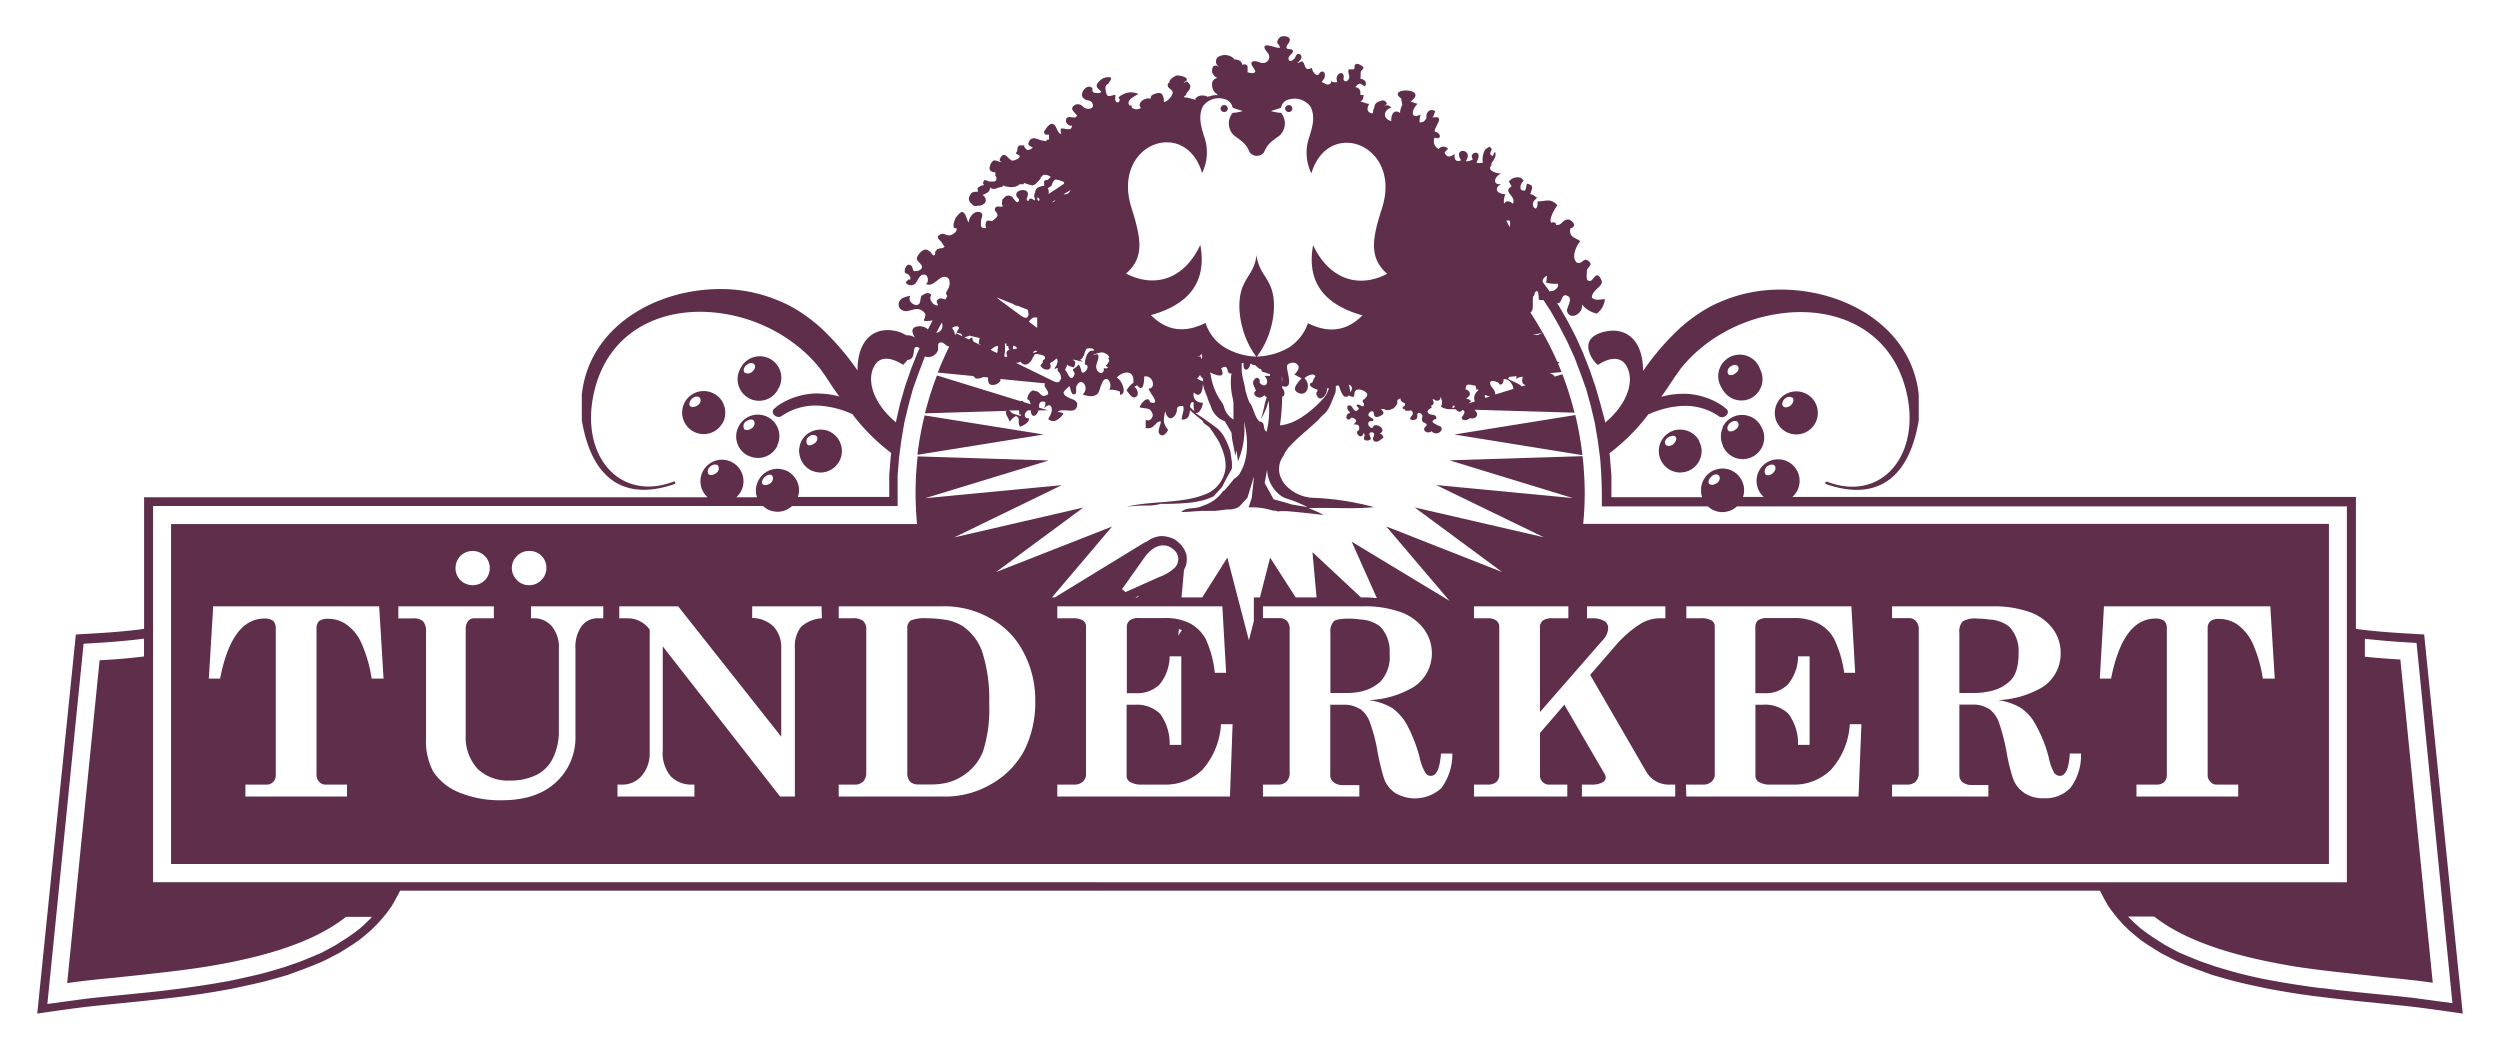 <svg id="Layer_1" data-name="Layer 1" xmlns="http://www.w3.org/2000/svg" viewBox="0 0 348.39 146.28"><defs><style>.cls-1{fill:#5e2e4b;}</style></defs><path class="cls-1" d="M179.62,15.61a.49.49,0,0,0,.48-.48.5.5,0,0,0-.48-.49.51.51,0,0,0-.53.49A.5.5,0,0,0,179.62,15.61Zm-9,0a.49.49,0,0,0,.48-.48.5.5,0,0,0-.48-.49.51.51,0,0,0-.53.49A.5.5,0,0,0,170.6,15.61ZM249,54.85a2.86,2.86,0,0,0-1.21,1.09,3.07,3.07,0,0,0-.13,3,.86.86,0,0,1,.13.2A3,3,0,1,0,249,54.85Zm.53,1.66c-.37.28-.85.36-1.06.08s-.08-.73.29-1.05a.86.86,0,0,1,1.09-.08C250,55.7,249.92,56.19,249.52,56.51Zm-145.14-1a3,3,0,0,0,4-1.18s0-.12.08-.16a3,3,0,1,0-5.34-2.71A3,3,0,0,0,104.38,55.5Zm-.33-4.65c.37-.33.85-.37,1.06-.08s.08.72-.29,1a.83.83,0,0,1-1.09.12C103.53,51.62,103.65,51.17,104.05,50.85ZM337.82,88.42l-3.36-.2c-1.9-.12-3.8-.28-5.7-.52l-.45-.08V69.25H249.78a3,3,0,1,0-4.67-.89,2.89,2.89,0,0,0,.68.89H242.9a2.94,2.94,0,0,0-.18-2.3,3,3,0,0,0-2.67-1.66,3.47,3.47,0,0,0-1.38.32A3.05,3.05,0,0,0,237.06,68v.68a2.72,2.72,0,0,0,.15.61H224.56c0-1,0-2.06,0-3.07l-.21-2.55-.06-.51a27.47,27.47,0,0,0,5.4-5.4,13,13,0,0,1,4.41-1.17,8.25,8.25,0,0,1,3,.28,8,8,0,0,1,2.38,1.1.73.73,0,0,0,.61.16c.57-.08,1-.77.44-1.18-.16-.12-.28-.24-.44-.36a9.65,9.65,0,0,0-3-1.38,9.23,9.23,0,0,0-3-.32,11.43,11.43,0,0,0-2.59.41c.61-.81,1.18-1.7,1.82-2.67.25-.37.53-.73.77-1.1a19.38,19.38,0,0,1,3-3.07,21.16,21.16,0,0,1,3-2.06,22.1,22.1,0,0,1,7.73-2.67c8-1.22,16.14,2.18,18,11.57,1.65,8.53-3.89,14.68-11.25,11.81-.2,0-.28.28-.08.36,6.55,2.27,11.45-.2,12.9-8.9V55c-1-9.46-10.35-14.76-19.53-14.64a20.93,20.93,0,0,0-7.73,1.54l-.57.24a16.94,16.94,0,0,0-2.42,1.29,22.94,22.94,0,0,0-3,2.27,35.94,35.94,0,0,0-5.17,6c0-4.33-2.35-6-5-5.55-1.66.29-2.55,1-2.63,2v.4a4,4,0,0,0,1.33,2.31c1.62-1.06,3.2-1.26,4,.16,1.16,2.05.13,5.3-3,7.88l0-.2L223,56.19l-.69-2.39-.81-2.35-.89-2.26-1-2.23-1.13-2.18-1.21-2.1-.28-.44c.68.18.54-1.1,1.17-1.1,1.37.28,0,1.78.24,2.3.44,1.26,2.26.25,2.06-1a3.71,3.71,0,0,0,2.06,1.26,2.9,2.9,0,0,0,1.14-2c-.69,0-1.38.25-1.82-.24,0-1.05,1.57-1.54,1.37-2.3-.69-1.78-1.17,0-1.62,0-.68,0-.44-.77-.44-1.54.2-.49.89-.73.2-1.26s-.89.53-1.58.25c-.93-.73,0-2.51.45-3-.69-.52-1.62-.52-1.38-1.78.93-.24.45-1-.24-1.25-.89,0-.89.77-1.58.77-.08,0-.16,0-.24,0a.3.3,0,0,0,.08-.16.51.51,0,0,0-.69-.13c-.36-.6.49-1.9.85-2.46-.93-1.05-1.61-.53-2.75-.53,0,.53,0,.77-.24,1-.45-.16-.49-.56-.32-1,.16-.2.36-.36.52-.56a.3.3,0,0,1-.24-.09,1.27,1.27,0,0,0-.73-.36c.2-.81.61-1.17-.4-1.46-.21,0-.12.81-.41,1a.3.3,0,0,0-.32-.05.54.54,0,0,1-.24-.28v-.32a1.52,1.52,0,0,1,.44-.77,1.14,1.14,0,0,0-.44-.41,1.49,1.49,0,0,0-1.62.53c.12.12.24.49.4.65-1.21.69.2,1.21.25,2a.3.3,0,0,0,0,.2.81.81,0,0,1-.12.25.85.85,0,0,0-.56-.33.62.62,0,0,0-.29,0c-.12,0-.24.16-.36.33a2.55,2.55,0,0,1,.2-1.34c-1.13,0-1.74-.81-.56-1.42-1.34.25-1-1.13,0-1.45-.73,0-2.27-.49-1.22-1.3-.12,0-.24.08-.28.08.32-.6.89-1.13.61-1.82a2.61,2.61,0,0,0-.33.61c-.52-.32-.32-.36-.12-1,0,0-.32-.36-.32-.32-.17.12-.41.24-.57.36a2.74,2.74,0,0,0-.36,1.86,1.68,1.68,0,0,1-.89,0c1.13-2.1-1.3-1.41-.49-.48a1.36,1.36,0,0,1-1,.28c1.21-1.7-1.86-2.06-.65-.12-.81.32-1-.24-.89-.93a1.06,1.06,0,0,1-.24.2c-.49.32-.93.28-1.17-.36a4.41,4.41,0,0,1,.48-.49.8.8,0,0,0-1.29,0,1.17,1.17,0,0,1-.57-1.58c1,.37.93-.64,0-.85-.08-.64,1.62-2.34-.32-1.94.24-.24.28-.69.4-.89-.73-.48-1.37.2-1.21.93-.28.49-.49.65-1,.61.08-.37,0-.69.2-1.09-1.54.77-1.29-.69-.44-1.5-.25,0-.81-.28-1-.28,2.71-2-3.51-2-1.29-.45a8.43,8.43,0,0,0,.16.89,2.33,2.33,0,0,0-.32,1.13c-.85-.6-1.3.25-1.22,1.14-1.33-.37-1.05-1.62.05-1.9-.41-.21-.45-.45-1.06-.21l.41-.28c-.24-.57-.53-.57-1.09-.36-.77.24-.65.93-.73,1-.25.16.12,1-.65.52-.4-.28-.24-.81,0-1.17-.32,0-1-.32-1.25-.32.56-.37.32-.49.48-.93a2,2,0,0,1-.48,0,.55.55,0,0,0,0-.25.7.7,0,0,0-.69-.81,1,1,0,0,1,.65-.52,5.1,5.1,0,0,1,.68.4h0c.37-.6-.08-1-.64-1.09.08-.2,0-1,.12-1.09s.32-.33.32-.49c-.32-.32-1.09-.81-1.25-.16v.16c0,.41-.33.25-.61.29a.24.24,0,0,0-.16,0c-.28.32.16.81,0,1.29-.12.16-.28.49-.61.32s0-.48-.16-.8c-.12-.49-.73-.33-.89.16-.16.32,0,.48,0,.81-.32,0-.77.12-.77-.33,0,.33-.16.61-.32.61-.45.16-.61-.16-1.05-.28.28-.49.44-.49.44-1,0-.33-.16-.49-.44-.49-.33.16-.33.32-.49.49-.4.08-.89-.57-.85-1a1.56,1.56,0,0,1-.69.17c-.44-.33-.28-.65-.6-1-.29-.17-.45.16-.77.16.32-.33.77-.65.48-1.14-.48-.32-.6,0-.76.33s-.77.81-.93.32.6-.81.6-1.13c0-.49-.77-.16-.89-.49s.45-.64.45-1.13-.89-.6-1.3-.4l-.08.08A.89.89,0,0,0,178,6c.16.16.48.64.32.64,0,.17-1.37-.32-1.7-.32-.77,0-.28.65,0,1A.85.85,0,0,1,176,8.78h-.25c-.28-.16-1.21-.49-1.37,0,0,.48.77,1.13.48,1.29-.12.2-.6.12-1,0,0-.4,0-.85,0-.85a.51.51,0,0,0-.73-.16,1.33,1.33,0,0,0-.2-.48,1.32,1.32,0,0,0-.93-.29.87.87,0,0,0-.12-.2A1.87,1.87,0,0,0,170,7.81a.8.8,0,0,0-.16,1.45h-.16c0-.16-.45-.16-.61,0s-.16.65-.16.81c.16.33.44.81.93.81a.83.83,0,0,0-.93.93,1.58,1.58,0,0,0,.44,1.13s.33.17.33.33a2.37,2.37,0,0,0-1.1.16c-.16,0-.24,0-.24.08a1.58,1.58,0,0,0-1.29-.12,1.08,1.08,0,0,0-.29.2c-.12,0-.24.12-.12.32-.36-.08-.77-.2-1.25-.32-.25,0-.41,0-.37-.2.25-.08.33-.2.29-.36l.08-.09c.28-.32.6-.64.44-1.13-.16-.16-.28-.44-.44-.44s-.16.12-.33.12h-.12c.12-.12.45-.12.45-.45s-1.22-.64-1.54-.48-1,.56-.89,1c-.2-.08-.32.32-.16.57s.44.32.61.64c.12.49-.73,1.42-1.22,1.46,0,0,0,0,0-.08a1.54,1.54,0,0,0-.28-1.05c-.33-.33-1.09,0-1.38.16a.84.84,0,0,0-.2.52c-.61-.32-2,.53-1.33,1.26a1.06,1.06,0,0,1-1.3-.08.73.73,0,0,0,0-.29.57.57,0,0,0-.24.08,1.62,1.62,0,0,1-.2-.36c0-.65.93-1,1.37-1.29a2.32,2.32,0,0,0-2.3.16c-.13,0-.29.16-.45.32,0,.16.16.16.16.32s-.16.49-.44.33-.16-.65-.16-1c-.33,0-.61.16-.93.16s-.45-.65-.45-1.13.28-.49.45-.65c0-.16.32-.45.32-.61.12-.48-1.09-.16-1.25,0h0a2.15,2.15,0,0,0-.73.77c-.12.49.32.65.6,1-.12.33-.6.16-.89.16h0c-.12,0-.12,0-.28-.16-.16-.32.16-.48-.28-.64-.77-.33-1.7,1.13-.93,1.61.28.33.77.16,1.05.49.16.16.32.65,0,.81,0,0,0,0-.08.08a.12.12,0,0,0-.08,0,1.06,1.06,0,0,1-1.06-.28.94.94,0,0,0-1.13-.21c-.08.08-.16.12-.24.21-.28.4,0,.6.24.89a1.85,1.85,0,0,1,.33.4.9.9,0,0,0-.21.24s-.08,0-.12,0c-.36,0-.77-.12-1,0a.3.3,0,0,0-.16.17.62.62,0,0,0,.16.76.69.69,0,0,0,.61.21v.16a2.23,2.23,0,0,1-.2.32,1.27,1.27,0,0,1-.41,0c-.16,0-.32,0-.48-.08h-.45a1.1,1.1,0,0,0,.08.73h-.08c-.28,0-.44-.45-.61-.77-.44-1-1-.65-1.53.16-.12.16-.29.33-.12.61s.44,0,.6.16v.65a0,0,0,0,1,0,0c-.2,0-.32,0-.36.16s-.24,0-.37,0a1.57,1.57,0,0,1-.56-.12,3.94,3.94,0,0,0-.61-.2.55.55,0,0,0-.36,0c-.33,0-.61.48-.61.8.16.33.44.33.61.49a1.17,1.17,0,0,1-.61.32c-.32,0-.32-.16-.49-.32s0-.16-.12-.32h-.64c-.45.32-.13.64-.45,1v.16c.16.16.61.16.45.48,0,.09-.21.25-.45.33a3.28,3.28,0,0,1-.44.16c-.25,0-.45-.2-.69-.44s-.65-.65-1-.05c-.16.17-.33.65.16.65-.32.16-.77-.32-1.21-.16a1.35,1.35,0,0,0-.49.81c-.16.48.16.81.77.81v.48a.6.6,0,0,1,.16.33c0,.32-.16.48-.44.48h-.49c-.28,0-.61-.32-.77-.16s-.28.49,0,.65a1.69,1.69,0,0,0-.77.28c-.28.16-.12.32-.12.65-.48,0-.93,0-1.09.48a.8.8,0,0,0,.16,1.14c.28.32.45.48.93.32a1.13,1.13,0,0,0,1.05-.49.81.81,0,0,0-.44-1,2.44,2.44,0,0,0,.89-.48A1.25,1.25,0,0,0,138,26c0,.48.93.32,1.05.16.45-.08.69-.12.85-.36,0,.12.16.2.41.2a.12.12,0,0,0,.08,0,2.17,2.17,0,0,0,1.13,0s.08,0,.16-.08a1.1,1.1,0,0,0,.41-.24c.12,0,.28,0,.52,0a.31.31,0,0,1,.17-.17,5.25,5.25,0,0,0,1.13.33l.28-.12a2.35,2.35,0,0,0,.61-.61s.08,0,.08-.08c.16-.16.16-.32.32-.49.29-.32.89-.16,1.22.12v0a5.35,5.35,0,0,1-.41.4,1.17,1.17,0,0,0-.36.08.24.24,0,0,0-.12.36.72.72,0,0,0,0,.41,1.7,1.7,0,0,0-.73.16.67.67,0,0,0-.41.32.61.61,0,0,0-.12.41.21.21,0,0,0-.08.16,1.19,1.19,0,0,0-.08.41.68.68,0,0,0,.08.2c0,.12.12.24,0,.36h0c-.32-.2-.61-.4-.81-.08,0,.08-.08.12-.08.16h-.08c-.32-.32,0-.48,0-.81.28-1.13-2-.81-1.54.17.16.32.45.32.29.64s-.33.12-.45,0l-.16-.16c-.24-.4-.53-.69-1-.57a.59.59,0,0,0-.24.09,4,4,0,0,0-.45.48c0,.16-.16.81.12.81-.12.32-.77,0-.89.16a.4.4,0,0,0-.16.65A.76.76,0,0,1,139,30c0,.33-.6.65-.72.81-.17,0-.65-.16-.77,0s-.17.33-.17.65c0,.16.17.16,0,.32H137c-.44-.16-.28-.64-.28-1s.28-.64.12-1-.89-.32-1.21,0A1.74,1.74,0,0,0,135,31c-.32-.33-.32-1.3-.93-1.46-.28,0-.77.65-.89.81-.16.32-.65,1.62.12,1.45.16.49-.61,1-1.05,1s-.93-.49-1.38,0c-.32.16-.16.44.17.76s.28.49.6.81c-.32.33-.6.16-.93.33-.16,0-.16.16-.32.32s0,.32-.12.49c-.33.32-.49-.49-.77-.49-.61-.65-1.38.16-1.7.81-.16.48.32.65.61,1.13s-.29.81-.77.81c-.61.16-.29-.65-.77-.81-.45-.32-.89.49-.77,1,0,.16.49.16.65.49.12.16.28.65-.16.48-.17.33-.61.33-.17.65a.89.89,0,0,0,1.22-.16c.32-.49.6-1.3,1.25-1.13.45,0,.61,1.13.12,1.29,1.09.49,1.7-1,2.63-1s.77,1.29.45,1.74c-.17.32-.33.48-.17.81l.11.11-.3.49c-.36-.1-.72-.28-1,0-.32.16-.16.48,0,.8-.44.17-1.09-.48-1.09-1,0-.32.32-.48-.12-.64s-.77.16-1.09.32c-.29.49,0,1.29-.77,1.29-.45,0-1.22-.64-.77-1.29-.77.16-1.54.32-1.66,1.13,0,.65.28.81.77,1,.89.17,1.82-.81,2.75.17a.52.52,0,0,1,.16.64c0,.16-.16.33-.16.49s.89.09,1.23,0l-.06.1-.6,1.16a1.76,1.76,0,0,0-1.82-.31c-.61.32-.29,1,0,1.46a1.81,1.81,0,0,0-1.21-.32,4.44,4.44,0,0,0-1.79-.66c-2.67-.44-5,1.22-5,5.55a36.47,36.47,0,0,0-5.18-6,23.53,23.53,0,0,0-3-2.27,17.61,17.61,0,0,0-2.43-1.29l-.57-.24a20.88,20.88,0,0,0-7.72-1.54C91.43,40.21,82.09,45.51,81.08,55v3.56c1.45,8.7,6.35,11.17,12.9,8.9.2-.08.12-.4-.08-.36C86.54,69.94,81,63.79,82.66,55.26c1.82-9.39,10-12.79,18-11.57a22.06,22.06,0,0,1,10.72,4.73,19.76,19.76,0,0,1,3,3.07c.24.37.52.73.77,1.1.64,1,1.21,1.86,1.82,2.67a11.43,11.43,0,0,0-2.59-.41,9.17,9.17,0,0,0-3,.32,9.6,9.6,0,0,0-3,1.38c-.16.12-.28.24-.44.36-.53.41-.12,1.1.44,1.18a.72.72,0,0,0,.61-.16,8.07,8.07,0,0,1,2.39-1.1,8.2,8.2,0,0,1,3-.28,13,13,0,0,1,4.41,1.17,27.74,27.74,0,0,0,5.4,5.4l-.06.51-.21,2.55c0,1,0,2.06,0,3.07H111.18a3.43,3.43,0,0,0,.16-.61V68a3.09,3.09,0,0,0-1.62-2.35,3.47,3.47,0,0,0-1.38-.32A3,3,0,0,0,105.67,67a2.94,2.94,0,0,0-.18,2.3H102.6a3.08,3.08,0,0,0,.69-.89,3,3,0,1,0-4.68.89H20.08V87.62l-.45.08c-1.9.24-3.8.4-5.7.52l-3.36.2L5.19,141.25c2.47-.36,4.9-.72,7.36-1,4.13-.44,8.3-.81,12.46-1.33,2.47-.29,4.9-.69,7.33-1.14,1.49-.32,3-.64,4.49-1,1.09-.28,2.18-.6,3.31-.93l2.11-.77c1-.4,2.1-.8,3.11-1.29l1.94-1,1.86-1.17.89-.61.85-.69.85-.73.77-.77.73-.8.69-.85.64-.89.57-1,.53-1,.07-.16h236.9l.07.16.52,1,.57,1,.65.89.68.85.73.8.77.77.85.73.85.69.89.61,1.86,1.17,1.94,1c1,.49,2.06.89,3.12,1.29l2.1.77c1.13.33,2.22.65,3.32.93,1.49.37,3,.69,4.49,1,2.42.45,4.85.85,7.32,1.14,4.16.52,8.33.89,12.46,1.33,2.46.29,4.89.65,7.36,1ZM246.24,65c.4-.28.89-.36,1.09-.08s.08.73-.32,1.06-.85.32-1,.08S245.87,65.37,246.24,65Zm-7.73,1.38c.37-.32.85-.36,1.05-.08s.09.73-.28,1-.89.36-1.09.12S238.11,66.74,238.51,66.42Zm-22.89-28c-.08.2-.08.69-.16,1a4.52,4.52,0,0,0,1.61.16c.13.24.08.49-.32.81s-.6.13-.78.29l0,0-1-1.37C215,38.91,215.13,38.62,215.62,38.43Zm-4.45,14.48a3.37,3.37,0,0,1,.69-.32c.12,0,.24,0,.36-.08-.17.62-.16,1.1.43,1.21l-.58.18a1.81,1.81,0,0,0-.21-.18c-.53-.37-1.22-.57-1.7-.89l.16-.26,1-.1A.53.53,0,0,1,211.17,52.91Zm-.12-4.65-.33.16A1.13,1.13,0,0,1,211.05,48.26Zm-1.14-17.48s.13,0,.25,0h.12a.14.14,0,0,1,.08,0,1.16,1.16,0,0,1,0,.89,2.38,2.38,0,0,1-.16-.32c-.12-.2-.21-.44-.29-.57s0,0,0-.08Zm-2.18,22.41a1.06,1.06,0,0,1,.61,0s.08,0,.16.08.08,0,.12,0a.56.56,0,0,1,.28.25l0,0a.17.17,0,0,0,.17.12c.36,0,.44-.37.48-.77a1.5,1.5,0,0,1,.57.12,1.63,1.63,0,0,1,.77,1.26l-2.52.78a.7.7,0,0,0-.07-.42C208.13,54.08,207.45,53.68,207.73,53.19ZM207,55.05a2.92,2.92,0,0,0,.65.2l-.66.2a1.84,1.84,0,0,0-.11-.36S207,55.05,207,55.05Zm-2.67-1.37a1.18,1.18,0,0,1,.85,0,2.26,2.26,0,0,1,.45.08,3.19,3.19,0,0,1,.12.6.84.84,0,0,0,.24-.16s0,.08,0,.12v.09c-.08.12-.24.16-.32.36a1.17,1.17,0,0,0-.14,1.17l-.86.27.11-.11c.08-.08.16,0,.16-.2s-.41-.32-.61-.32c.12-.2.37-.28.45-.45.2-.48-.16-.77-.57-.89C204.29,54,204.33,53.84,204.37,53.68Zm-1.58,2.87a.78.78,0,0,0-.07.23l-.35.11a.37.37,0,0,0,.1-.38A.88.88,0,0,0,202.79,56.55Zm-.48-.49h.12c0,.09,0,.17,0,.25a.14.14,0,0,1,0-.08s0-.13-.08-.17ZM157.69,29c-2.87-8.94,7.49-12.78,9.83-4.89a6.54,6.54,0,0,0,.28-5.1c-.44-1.41-.85-2.83-.16-4.2a2.7,2.7,0,0,1,3-1A1.48,1.48,0,0,1,171.77,15c.81.32,1,.32,1.41.48a6.33,6.33,0,0,1-1.41.25,2.32,2.32,0,0,0,.2,3.15c1.09.81,1.7,1.13,2.18,2.35a1.27,1.27,0,0,0,2,0c.48-1.22,1.09-1.54,2.18-2.35a2.32,2.32,0,0,0,.2-3.15,6.33,6.33,0,0,1-1.41-.25c.36-.16.6-.16,1.41-.48a1.39,1.39,0,0,1,1.1-1.14,2.78,2.78,0,0,1,3,1c.69,1.37.28,2.79-.16,4.2a6.54,6.54,0,0,0,.28,5.1c2.35-7.89,12.7-4,9.83,4.89-1.33,4.13-1.86,6.84.73,9.11-4.29,2.22-8.25.44-10.32-4-.89,4.85,1.22,8.21,6.88,9.79-2.06,2.06-4.53,2.63-7.6,1.09a6.62,6.62,0,0,1-2.67,3.4,9.6,9.6,0,0,1-4.45,1.25c2.18-2.79,3-7.2,1.9-9.79-.61-1.49-1.7-2.26-1.94-4.36-.25,2.1-1.3,2.87-1.91,4.36-1.09,2.59-.28,7,1.87,9.79a9.12,9.12,0,0,1-4.49-1.33A6.19,6.19,0,0,1,168,45c-3.08,1.54-5.55,1-7.61-1.09,5.66-1.58,7.77-4.94,6.88-9.79-2.06,4.45-6,6.23-10.36,4C159.55,35.88,159,33.17,157.69,29Zm30.46,25.61,0,0a3.46,3.46,0,0,0-.2-1h0a.31.31,0,0,1,.2.08C188.52,53.92,188.43,54.37,188.15,54.65Zm-9.47.67a.41.41,0,0,0,.29-.27,1,1,0,0,0-.29-.93V53.8c1.8.59.5-2.16.69-2.91a1.05,1.05,0,0,1,1.38-.16.53.53,0,0,0,.2.24c.08.28,0,.69-.57,1.21a9.12,9.12,0,0,0,1,.53c-.41.52-1.58,1.57-.41,2.06a.86.86,0,0,0,1.21-.49,1.45,1.45,0,0,0-.4-1.57,1.94,1.94,0,0,1,1.21-.53c.57.28.21.28,0,.81,0,.49-.6.24-.4.77a1.94,1.94,0,0,0,1,.52v.25c-.36.24,0,1,.41,1s1-.73.92-1.42a.67.67,0,0,0,.28,0,6.06,6.06,0,0,1-.36.84l-.24.37a15.37,15.37,0,0,1-3.28,2.87l-.4.24a7.17,7.17,0,0,1-1.66.69,6.93,6.93,0,0,1-.89.16A32.1,32.1,0,0,0,178.68,55.32Zm-.06-2.82a1.28,1.28,0,0,1,0,.82C178.66,53.05,178.64,52.78,178.62,52.5Zm-4.38-1.77s.12,0,.24.08a.36.36,0,0,0,.36.08c.37.24.65.64.93.6v.17l.21.24v0c.39,0,.59.23,1,.24,0,.09,0,.19,0,.28h-.77c.65.65.36,1.46-.2,1.3a1,1,0,0,1-.41-.28c-.2-.25.2-.49-.4-.77a.77.77,0,0,0-.57.77c0,.28.2.52.4,1.05-.72.44.33,1.33,1,.77l.16-.17a.77.77,0,0,0,.35.32c-.39,1-.45,2.12-.88,3.12a9,9,0,0,0,1.13-2.67,12.46,12.46,0,0,1-.28,4.33c-.61-.28-.08-1.37-1-1.41v0c-.77-.77-.77-1.91-1.42-2.71-.16-.37-.28-.77-.4-1.14,0-.16-.08-.28-.12-.4-.12-1-.49-1.94-.53-2.87,0-.17,0-.33,0-.49s0-.34,0-.52a.72.72,0,0,1,.28,0C173.14,51.94,174.11,51.66,174.24,50.73Zm1.74-1.1v.25A.28.28,0,0,1,176,49.63Zm.6,15.86a4.71,4.71,0,0,0,1.58,3.36,3.09,3.09,0,0,0,1.05.64,17.66,17.66,0,0,1,3,1.22L180,70.3l-.77-.24-1.74-.48-1.25-2.27Zm-6.39-14.12c1.05-.69.73.57,1.13.69a.74.74,0,0,0,.29,0,9.52,9.52,0,0,0,.2,3.57,1.7,1.7,0,0,0,.08.44v2.43a2.87,2.87,0,0,1-1.33-1.82c-.05-.12-.13-.28-.17-.4a2.49,2.49,0,0,1-.28-.41,8.1,8.1,0,0,1-1.29-3.07,2.1,2.1,0,0,1-.09-.45l-.09-.41C169.39,52.26,170.89,52.87,170.19,51.37ZM167,49.63c.16,0,.2,0,.4-.24,0-.08,0-.12,0-.16a1.1,1.1,0,0,1,.08.81.75.75,0,0,1-.16-.37c-.12,0-.2,0-.28,0s-.09,0-.13.08a.19.19,0,0,1,.09-.16Zm0-.6a0,0,0,0,1,0,0Zm0,3.56a2.31,2.31,0,0,0,.24-.37h0a.68.68,0,0,0,.39.49s0,.11,0,.16.05.2.06.3a5.46,5.46,0,0,1-.74-.34l-.13-.12Zm-.61,4.66a4.4,4.4,0,0,1-.54-.52c0-.44.1-.76.5-.67A4.15,4.15,0,0,0,166.43,57.25Zm-12.9-8.14a1.08,1.08,0,0,1,.64.2.84.84,0,0,1,.45.48l-.12.09c0,.12.08.28.12.4v.08c-.08.08-.16.12-.16.08a.24.24,0,0,1,0,.16,1.15,1.15,0,0,1-.33.33.63.63,0,0,0,.37.28.66.66,0,0,1-.65.08c.08.45-.12.69-.36.69s-.69-.28-.69-.93c0-.45.93-2.19-.37-1.54h0v-.08h0A3.58,3.58,0,0,1,153.53,49.11Zm-3.69.2-.1.2,0,0A.3.3,0,0,1,149.84,49.31Zm-.16,1.9h0c.25-.48.29-.77,0-1a.21.21,0,0,1-.16-.08h.22l1.2.28-.39-.28a.5.5,0,0,0,.26-.16c.13-.08.13-.21.17-.37a.15.15,0,0,1,.12,0,2.46,2.46,0,0,1,.36-1,1.65,1.65,0,0,1,.89,0l.12.12s0,.12,0,.21,0,0,0,.08V48.9c-.85-.24-1.25,1-1.25,1.91.61,0,.4.72,0,1-.61.48-.41-.49-.85-1a4.36,4.36,0,0,1-.65.56c-.08,0-.12.12-.16.16a.76.76,0,0,0,.16.33c.08.12.16.24,0,.4a.12.12,0,0,0,0,.08c-.4.77-.69.12-1-.44l-.24-.37c0-.08,0-.12.08-.2a1.67,1.67,0,0,0,.16-.4v-.12C149,51.09,149.32,51.09,149.68,51.21Zm-.93-24.43.52-.31a.84.84,0,0,1-.15.19.73.73,0,0,1-.45.4,1.53,1.53,0,0,1-.43,0ZM146.37,26c.32-.12.16-.45.48-.77a.3.3,0,0,1,.28-.2,1.66,1.66,0,0,1,.77.2.46.46,0,0,1,.29.12s.08,0,.12.08a.65.65,0,0,0-.07.21l-.13.08-2,1.33,0,0a.91.91,0,0,0-.13-.83A1.32,1.32,0,0,0,146.37,26Zm.7,1.87a.47.47,0,0,1-.45.3l.15-.11Zm-2.44-.37.12.12a2.26,2.26,0,0,1,.14.26l-.17.11A.35.35,0,0,1,144.63,27.47Zm-.49,16.74h.4v1.46l-.64-.48v0l0,0-.51-.38A1.39,1.39,0,0,1,144.14,44.21Zm.41,4.71a1,1,0,0,1-.41.19.43.43,0,0,1-.2,0,.48.48,0,0,1,.2-.2.7.7,0,0,1,.2-.08Zm-.61.87v0a3.69,3.69,0,0,1,.2-.32s0-.08.08-.12.28-.08.53,0a3.35,3.35,0,0,1,.73.2.41.41,0,0,1,.12.45c-.12.08-.29.16-.29.36,0,0,0,.08,0,.12l0,0c-.16.33-.48.33-.16.65a1,1,0,0,0,1,.32c.45-.28.21-.6.17-.89.08,0,.12,0,.16-.08s.44-.16.44-.32a.21.21,0,0,0,.16-.08s0-.08.09-.12h.12a.69.69,0,0,1,0,.68.66.66,0,0,1-.17.41.71.71,0,0,0-.16.4s.12-.08.16-.12a.84.84,0,0,1,.29-.08.64.64,0,0,0,.08.53.7.7,0,0,0,.2.16c.08.28.24.61.16.81-.2.52-.44.56-.73.44l-.1,0-5.47-2.67h.07a.74.74,0,0,0,.57-.16,1,1,0,0,0,.36.32C143.17,51.09,143.78,50.28,143.94,49.79Zm-2.47-1.17c-.24,0-.4,0-.28-.28a.5.5,0,0,1,0-.19l.3.07.27.28A.64.64,0,0,1,141.47,48.62Zm-.22-6.26a.71.71,0,0,0,.22.15.78.78,0,0,0,.35.07l1.41.56a4.15,4.15,0,0,1,.1.75c-.23.64-.71.29-1.16,0l-2.85-2.11-.44-.37Zm-.91,7.19.08.08s0,0-.08,0l-.14.11-.26-.13a5.06,5.06,0,0,0,.08-1.77l.23,0a.22.22,0,0,0,0,.08c0,.21,0,.21.08.25s.16,0,.2.08a.59.59,0,0,0,.16.48.46.46,0,0,0-.36.21A.58.58,0,0,0,140.34,49.55Zm-1.26-1.33c0,.2-.08.52-.08.85a.35.35,0,0,0-.1.08l-.85-.42C138.42,48.46,138.67,48.22,139.08,48.22Zm-4-1.48,1.45.34a2.44,2.44,0,0,0-.12.85.34.34,0,0,1,.3.17l-.32-.16h0l-.7-.34a1,1,0,0,1-.19-.59.66.66,0,0,0-.46.27l-.68-.33A1.86,1.86,0,0,0,135.13,46.74Zm-1.63-1.27a.58.58,0,0,1,.22.18c-.13.23-.26.45-.38.68l.67.15a.78.78,0,0,0,.2.37l-.92-.44c0,.08-.09.17-.14.26a2.13,2.13,0,0,0-.42-1A1.18,1.18,0,0,1,133.5,45.47ZM131,45.39l.25-.43a.75.75,0,0,1,.08.35,1,1,0,0,1-.85,1.08ZM121.85,51c.77-1.42,2.35-1.22,4-.16a6.29,6.29,0,0,0,.61-.69.79.79,0,0,0,.8-.65c.16-.48,0-1.29.61-1.13a.84.84,0,0,1,.28.15l-.32.7-.89,2.26-.81,2.35-.69,2.39-.56,2.46,0,.2C121.73,56.27,120.69,53,121.85,51ZM106.64,66.42c.37-.32.85-.36,1-.08s.09.73-.28,1-.89.36-1.09.12S106.24,66.74,106.64,66.42ZM99,65c.4-.32.89-.36,1.09-.08a.78.78,0,0,1-.28,1c-.41.33-.89.37-1.1.13A.84.84,0,0,1,99,65ZM51.63,128l-.73.72-.77.69-.81.61-.84.6-1.79,1.14-1.86,1c-1,.44-2,.85-3,1.25l-2.1.73c-1.05.32-2.15.65-3.2.93-1.49.36-2.95.69-4.45,1-2.38.45-4.81.81-7.24,1.13-4.29.57-8.57.89-12.86,1.38l-5.38.73,5.05-50.2,2.59-.16c1.94-.13,3.89-.3,5.83-.55v2.48c-2.32.29-4.63.46-6.19.53L9.36,137c2-.29,4.29-.53,6.79-.77,3.85-.41,8.22-.85,12.22-1.46,7.44-1.19,15-3.15,19.84-7h3.61Zm-30.3-5.06V70.51h85A3.33,3.33,0,0,0,107,71a3.42,3.42,0,0,0,1.37.32,3,3,0,0,0,2-.8h14.72c0-1.42,0-2.84,0-4.25l.2-2.51.32-2.43.41-2.42.57-2.39.64-2.35.81-2.26.85-2.23,0,0a1.43,1.43,0,0,0,1.8-.82c.16-.48-.16-1,.33-1.13s.8.57,1.27.55c-.59,1.19-1.12,2.4-1.61,3.64l5,.49a.83.83,0,0,0,.37.34,1.76,1.76,0,0,0,.89-.16s0,0,0-.06l.75.07c0,.39,0,.86.33,1a1.23,1.23,0,0,0,1.22-.33c.21-.15.22-.31.13-.46l6.25.61c-.26.6.45.73.45,1.51-.81.57-1,0-1.41-.32a.84.84,0,0,0-.45-.12.33.33,0,0,0-.16-.09c-.4,0-.89.65-.89,1.26.19,0,.42.23.44.67l-1-.32a.43.43,0,0,1,0-.11,1.42,1.42,0,0,0-.4,0l-11.63-3.58a45.61,45.61,0,0,0-1.67,5.28l11.39-.34c-.18.06-.11.37,0,.64a9.57,9.57,0,0,1,.44.89,2,2,0,0,1,.69-.72.22.22,0,0,1,.32,0c.45.24,0,.93.45,1.41.4-.24,1.21-.48,1.21-1.17-.85,0-.69-.86-.11-1.13h.36c0,.52.21.81.44.77s.4-.2.57-.6l0,0a1.22,1.22,0,0,0,.07-.17l1.3,0-1.23-.37c0-.53,0-1,.87-.8a1.52,1.52,0,0,1-.2.93c.4-.44.85-.69,1.05-.2.2.69-.2,1.17-.45,1.66a1.06,1.06,0,0,0,1,.24,2.61,2.61,0,0,0,1.06-.89l.08-.08s0,0-.08-.08a1.36,1.36,0,0,0-.77-.16,1,1,0,0,1,.77-.25c.16,0,.32,0,.48,0a2.85,2.85,0,0,0,1,0,.72.72,0,0,0,.45-.49c.2-.53-.08-.77-.45-1a4.16,4.16,0,0,1-1-.45.75.75,0,0,1-.4-.52c0-.12.2-.33.4-.53a5.35,5.35,0,0,0,.41-.4c.2.44.24,1.13.6,1.17h0c.61,0,.2-.93.41-1.17.64-1.42,1.9.24.85,1.17a3.08,3.08,0,0,0,1.45.24h0c.77-.24.77-.48,1-1.17a.25.25,0,0,1,.05-.16c.2-.49.4-1.25,1-1a1.18,1.18,0,0,1,.2,1.45,3.13,3.13,0,0,1,1.49.25v.44c1,0,.41-1.9-.44-2.39.85-.93,2.51-1.17,2.31.73A2.88,2.88,0,0,0,157,54.41s.65.93.85.93c1,.24.81-1.18.21-1.42l.4-.24c.85,1.17,1-.49,1-1.22,1.26-.2,1.66,1.7.61,1.7,0,.45,1.9,2.39.2,1.9-.2-1-1.21,0-1.46.69.65.24,1.46,0,1.7.73.41.49-.24,1.42-.85,1v1.17c1.26.25,1.26-.93,2.11-.93,0,.45-.45,1.18-.25,1.66.45.69,1.06,0,1.26-.48-.81-1-.61-1.42-.41-2.63.21,1,.85,1.45,1.46.48.41-.73-.2-1.17,1.05-1.17.2.69-.2,1.17-.2,1.9,1,0,1.09-.68,1.14-1.32.61.55,1.24,1.06,1.81,1.52,0,0,0,0,0,.08a.8.8,0,0,0,.21.25c.32.32.8.48.93.89a3.54,3.54,0,0,1,.48.68l.24.37a5.62,5.62,0,0,1,.61,1.13,8.28,8.28,0,0,1,.53,1.5,5.41,5.41,0,0,1,.16,1.62,4.45,4.45,0,0,1-3.16,3.8c-3,1.17-7.52.81-10.59,1.62a21.31,21.31,0,0,1,2.87-.17,6.63,6.63,0,0,0,1.86-.24,35,35,0,0,0,4.45-.2c.52-.08,1-.2,1.41-.28a9,9,0,0,0,1.5-.57l1.17-1.29s.77-1.54,1.22-2.27a1.57,1.57,0,0,0,.16-.36c0-.37,0-.69,0-.77s-.2-1.3-.2-1.46a9.76,9.76,0,0,0-.85-2.06,4.15,4.15,0,0,0-1.34-1.5c-.28-.24-1-.73-1.37-1a2.36,2.36,0,0,0-.33-.24c-.32-.2-.67-.44-1-.66a.54.54,0,0,0,.24,0h0c.4-.08.8-1,.8-1.42a1.69,1.69,0,0,1-.8-.2,1.06,1.06,0,0,1-.45-1.25.9.9,0,0,0,.45.32c.58.15.77-.73.8-1.5a7.67,7.67,0,0,0,.37,1.22c.08.24.2.48.28.77s.2.48.29.73.12.28.16.4A3.29,3.29,0,0,0,170,58.37a6.16,6.16,0,0,0,.73.36s0,.05,0,.05c.44.72.89,1.53.89,1.53a8.8,8.8,0,0,0,.28,1.82c.08.57.2,1,.24,1.42.08-.45.16-.77.16-.77s.13.69.21,1.5a11.07,11.07,0,0,0,.85-5.55c.68,2.71.56,5.38-.57,7.2-.16.45-.85.77-.93.93s-1.21,1.46-1.21,1.46l-.21.12a5.47,5.47,0,0,1-1.29,1.3,6,6,0,0,1-1.5.73.68.68,0,0,1-.2.08c-.93.44-2.14.08-2.83.8,1.05,0,2-.12,3-.16a6,6,0,0,0,.85,0h.93L171,71a2.32,2.32,0,0,1,.53,0l.56-.12a2.7,2.7,0,0,0,.57-.24l1.17-1.26.93-3-.32,3L174,70.71a9.57,9.57,0,0,1,3.36.44c.2,0,.36,0,.57.08s.4,0,.56,0,.53,0,.77,0c1.7.13,3.4.33,5.18.53a12.38,12.38,0,0,0-2.1-.93c3-.16,6.1.16,9.14-.16a37.91,37.91,0,0,0-8.58-1.3,5.57,5.57,0,0,1-3.64-1.65,3.53,3.53,0,0,1-.69-1,3,3,0,0,1,.29-3.19,3.3,3.3,0,0,1,.4-.73l.24-.36c1.3-1.46,2.92-2.67,4.29-4a2.87,2.87,0,0,1,.37-.4c.28-.33.64-.49.89-1a1,1,0,0,0,.2-.33c.32-.6.52-1.25.81-1.9a1.42,1.42,0,0,0,.08-.4,3.27,3.27,0,0,0,0-.62,1.48,1.48,0,0,1,.42-.07c.21.52.41,1.29.81,1.54.33.08.49,0,.61-.17a2.26,2.26,0,0,1,.2.13,1.51,1.51,0,0,0,.49.08c.12-.37,0-.85.48-1,.33-.13,1.38.24,1.38.72,0,.21-.25.41-.37.61a.27.27,0,0,0-.24.16c-.08.29.16.37.16.53,0,.81-.81-.33-1.05.2.16.24.57.45.08.69s-.52-.53-.93-.69c-.69-.2-.4.85-.08.85v.2c-.53,0-.69,1-.08.89a.55.55,0,0,0,.16-.12c.12-.08.08-.2.41-.08.6.28.44.53,0,.89a1.77,1.77,0,0,1,.68.08c.25.28.17.81-.16.89-.08.61.73,1.05.89.24.45.29-.24.81.28,1,.17.08.65,0,.73-.16s-.24-.6-.16-.81.53-.16.53-.08c.24.2.08.45,0,.61-.21.52.32.81.81.52.08-.08.6-.4.6-.52s-.28-.49-.56-.53c.2,0,.4-.2.4-.32.16-.53-.69-.89-1-.81l-.24.08a1,1,0,0,1-.12.28c-.25.09-.73-.36-.57-.72s.57-.08.69-.33-.69-.44-.69-.73.32-.6.57-.52.12.36.28.65.73.08,1-.13c.45-.24.2-.52-.12-.84h.48c.25.32,1.06.08,1.38-.17,0,0,.08-.12.12-.16a.91.91,0,0,0,.28-.4.41.41,0,0,0,0-.37.65.65,0,0,1,.21-.28,2,2,0,0,0,.28-.12v.08c-.08.28.32.53.61.61,0,.08,0,.16,0,.28s-.37.24-.33.4.2.13.33.17v.16a1.57,1.57,0,0,0,.76,0c.21,0,.33.16.33.44s-.49.53-.33.77.94.12.94-.24c.08-.16-.09-.53.16-.61s.48.16.56.32-.16.53,0,.81.37.17.53.37c.32.32-.61.52-.16,1,.12.28.89.24.89,0a.83.83,0,0,0,1.33,0c.37-.65-.24-.65-.65-.89s-.68-.36-.4-.61.4,0,.4-.36c0-.53-.84-.29-1.09-.61-.4-.44.41-.65.49-.89-.08,0-.08-.08-.16-.16.52-.12.44-.53.24-.89h.2a.64.64,0,0,0,.65.16.37.37,0,0,0,.16-.57,1.24,1.24,0,0,1,.16,1.42,2.11,2.11,0,0,0,1.13.36H202l.84,0,.09.1c.28.24.6.44.85,0,.68.16,0,.89-.08,1.05,0,.61.93.36,1.17.08l-.08-.08c.16.24.73.16.93-.08s.16-.53-.08-.81a.5.5,0,0,0-.17-.18l13.95.41a48.38,48.38,0,0,0-1.69-5.36l-1.08.33a.93.93,0,0,0-.89-.45l1.85-.18-.48-1.17.2-.16a1.48,1.48,0,0,1-.34-.16,43.12,43.12,0,0,0-2-4l-.67.32c-.24,0-.46,0-.69,0l1.34-.31c-.54-1-1.11-1.91-1.71-2.83.56-.25.24-1.39.4-2.23a.53.53,0,0,0,.2-.49.94.94,0,0,1,.33-.29l.16.23a5.28,5.28,0,0,1,.08,1,3.9,3.9,0,0,0,.68.07l1,1.55,1.18,2.07,1.09,2.1,1,2.18.85,2.23.81,2.26.65,2.35.56,2.39.41,2.42.32,2.43a63.63,63.63,0,0,1,.24,6.76H238a3,3,0,0,0,2,.8,3.42,3.42,0,0,0,1.37-.32,3.07,3.07,0,0,0,.68-.48h85v52.38ZM142.24,57.72V58a3.66,3.66,0,0,0-.77-.25c-.32-.12-.61-.24-.69-.48a1.14,1.14,0,0,0-.34-.08l1.56,0a1.35,1.35,0,0,1,0,.6Zm181.3,80c-2.43-.32-4.85-.68-7.24-1.13-1.5-.28-2.95-.61-4.45-1-1.05-.28-2.14-.61-3.2-.93l-2.1-.73c-1-.4-2-.81-3-1.25l-1.86-1-1.78-1.14-.85-.6-.81-.61-.77-.69-.73-.72-.19-.2,3.63,0c4.88,3.83,12.4,5.78,19.82,7,4,.61,8.37,1,12.22,1.46,2.5.24,4.81.48,6.79.77L334.5,91.9c-1.28-.06-3.06-.19-4.94-.38l0-2.5c1.54.17,3.08.31,4.61.42l2.59.16,5,50.2-5.38-.73C332.12,138.58,327.83,138.26,323.54,137.69ZM100.62,59.1a.87.87,0,0,1,.12-.2,3.1,3.1,0,0,0-.12-3,2.94,2.94,0,0,0-1.22-1.09,3,3,0,1,0,1.22,4.25Zm-4.45-2.51c-.21-.24-.08-.73.28-1.05s.89-.37,1.09-.08.08.73-.28,1S96.37,56.83,96.17,56.59ZM113,65.53a3.32,3.32,0,0,0,1.38.32,3,3,0,0,0,1.33-5.66,2.71,2.71,0,0,0-1.33-.32,3,3,0,0,0-2.71,1.61,3.24,3.24,0,0,0-.28,1,1.56,1.56,0,0,0,0,.68A3,3,0,0,0,113,65.53Zm-.28-4.65a.76.76,0,0,1,1.09-.08c.2.24.08.73-.32,1s-.85.36-1,.12S112.31,61.2,112.67,60.88Zm-8.41,2.63a3,3,0,0,0,4-1.34l0-.08a3,3,0,0,0-1.37-4,3,3,0,0,0-4,1.33A3,3,0,0,0,104.26,63.51Zm-.33-4.78c.41-.32.89-.36,1.09-.08a.76.76,0,0,1-.28,1c-.4.33-.89.37-1.09.13A.84.84,0,0,1,103.93,58.73Zm132.84,2.75a3,3,0,0,0-2.71-1.61,2.71,2.71,0,0,0-1.33.32,3,3,0,0,0,1.33,5.66,3.32,3.32,0,0,0,1.38-.32,3,3,0,0,0,1.62-2.35,1.94,1.94,0,0,0,0-.68A3.27,3.27,0,0,0,236.77,61.48Zm-3.6.41c-.4.28-.85.36-1.09.08s-.08-.73.32-1,.85-.33,1.06-.08S233.54,61.57,233.17,61.89Zm6.88-2.35a3,3,0,0,0,0,2.55l0,.08a3,3,0,1,0,5.34-2.71,3,3,0,0,0-4-1.33A2.93,2.93,0,0,0,240.05,59.54Zm1-.6c.41-.33.89-.37,1.09-.08s.08.72-.32,1-.85.36-1.05.12S240.74,59.26,241.1,58.94ZM244,55.5a3,3,0,0,0,1.3-4A3,3,0,1,0,240,54.16s0,.12.08.16A3,3,0,0,0,244,55.5ZM241.87,52c-.36.32-.85.36-1.05.12a.83.83,0,0,1,.28-1c.41-.32.89-.36,1.09-.08S242.27,51.74,241.87,52ZM134.15,87.25a6.93,6.93,0,0,0-2-.81,16.21,16.21,0,0,0-3-.28,5.15,5.15,0,0,0-2.26.32,1.3,1.3,0,0,0-.45,1.14v20a1.84,1.84,0,0,0,.37,1.29,1.59,1.59,0,0,0,1.17.41h1.94a9.45,9.45,0,0,0,2.23-.29,7.11,7.11,0,0,0,2.14-1,7,7,0,0,0,2.71-3.35,19.26,19.26,0,0,0,.85-6.64,21.26,21.26,0,0,0-1-7.28A7.24,7.24,0,0,0,134.15,87.25Zm59.5,3.8a5,5,0,0,0-1.29-3.72,4.84,4.84,0,0,0-2.83-1,9.76,9.76,0,0,0-1.58-.12c-1.13,0-1.82.12-2.1.4a2.13,2.13,0,0,0-.45,1.62v8.34h2.27a9.26,9.26,0,0,0,1.86-.17A6,6,0,0,0,192.36,95,5.1,5.1,0,0,0,193.65,91.05Zm83.53,5.3A5.74,5.74,0,0,0,280,95c.89-.77,1.3-2.07,1.3-3.93A4.94,4.94,0,0,0,280,87.33a4.79,4.79,0,0,0-2.83-1,9.63,9.63,0,0,0-1.57-.12,3.38,3.38,0,0,0-2.11.4,2.17,2.17,0,0,0-.44,1.62v8.34h2.22A9.53,9.53,0,0,0,277.18,96.35ZM219.53,57.84l-16.86,2.71,17.85,2.88A47,47,0,0,0,219.53,57.84Zm1.31,10.93a47,47,0,0,0-.3-5.2L202,64.15l17.19,5.26-19.05-1.82,15,7.28-18-4.16,12.18,9-16.14-6.35L202,83.73l-13.64-8.25,3.51,7.86q-.77-.06-1.56-.09h-.65l-6.76-6.31.57,6.31h-2.91L177,77.71l-1.42,5.54h-.85v3.3l-.69,2.68-3-11.52-3.5,5.54h-2.89L165,79.4a4.22,4.22,0,0,0,.31-.72,3.77,3.77,0,0,0,0-1.5l-.25-.57a5.37,5.37,0,0,0-.52-.73,4.7,4.7,0,0,0-1-.8,7.07,7.07,0,0,0-.93-.29,3.25,3.25,0,0,0-.89-.08,3.8,3.8,0,0,0-1.62.57l-.45.3.05-.1L147,83.25h-.4l8.37-9.87-16.18,6.35,12.18-9-18,4.16,15-7.28-19.05,1.82,17.23-5.26-18.27-.57a46.69,46.69,0,0,0-.29,5.19c0,1.41.08,2.83.2,4.24H23.84v47.37H324.55V73H220.63C220.76,71.6,220.84,70.18,220.84,68.77ZM72.06,77.46a2.32,2.32,0,0,1,1.7-.68,2.32,2.32,0,0,1,2.38,2.38,2.32,2.32,0,0,1-.73,1.7,2.26,2.26,0,0,1-1.65.69,2.29,2.29,0,0,1-1.7-.69,2.34,2.34,0,0,1,0-3.4Zm-7.89,0a2.48,2.48,0,0,1,1.7-.68,2.35,2.35,0,0,1,1.7.72,2.31,2.31,0,0,1,.68,1.66,2.4,2.4,0,0,1-.68,1.7,2.44,2.44,0,0,1-3.4,0,2.37,2.37,0,0,1-.69-1.7A2.44,2.44,0,0,1,64.17,77.46ZM51.79,94.57a18.71,18.71,0,0,0-1.45-5A6.14,6.14,0,0,0,48.23,87a4.38,4.38,0,0,0-2.55-.77,2,2,0,0,0-1.21.32,1.34,1.34,0,0,0-.36,1V108a1.27,1.27,0,0,0,.36.93,1.13,1.13,0,0,0,.89.41h3V111H34.2v-1.66h2.87a1.32,1.32,0,0,0,1-.37,1.37,1.37,0,0,0,.36-1V87.62a1.52,1.52,0,0,0-.36-1.1,1.91,1.91,0,0,0-1.21-.32q-4.56,0-6.19,8.37H29.1l.61-10.07H52.84l.61,10.07Zm32.28-8.41h-.73A2.75,2.75,0,0,0,81,87.33a5,5,0,0,0-.81,3V102.5a8.44,8.44,0,0,1-2.75,6.55c-1.82,1.66-4.33,2.47-7.53,2.47a15,15,0,0,1-5.94-1.09,7.88,7.88,0,0,1-3.6-2.91,9.1,9.1,0,0,1-1-4.65V88a2.07,2.07,0,0,0-.41-1.42,1.93,1.93,0,0,0-1.42-.4H55.51V84.5H68.82v1.66H66.11a1.1,1.1,0,0,0-.89.4,1.89,1.89,0,0,0-.32,1.18v14.64a6.54,6.54,0,0,0,1.66,4.77,6.12,6.12,0,0,0,4.53,1.62,8,8,0,0,0,3.88-.89,5.15,5.15,0,0,0,2.1-2.26,8.55,8.55,0,0,0,.81-3.93V90.45a4.57,4.57,0,0,0-1-3.2,3.25,3.25,0,0,0-2.55-1.09H74V84.5H84.07Zm30.46,0a4.68,4.68,0,0,0-2.91,1.21,4.43,4.43,0,0,0-.85,3V111h-2.06L92.36,90.08v14.48a5,5,0,0,0,1.14,3.65,4,4,0,0,0,2.83,1.13h.44V111H86.05v-1.66h.73a3.51,3.51,0,0,0,2.67-1.26,4.8,4.8,0,0,0,1.09-3.23V87.74a3.77,3.77,0,0,0-3.07-1.58H86.3V84.5h8.21l14.36,18.16V90.33a4.29,4.29,0,0,0-1.05-3,4.35,4.35,0,0,0-3-1.21V84.5h9.67Zm28.2,18.44a11.78,11.78,0,0,1-4.58,4.66,12.69,12.69,0,0,1-6,1.74H116.88v-1.66h2.18a1.64,1.64,0,0,0,1.25-.45,1.8,1.8,0,0,0,.41-1.25V87.7a1.49,1.49,0,0,0-.45-1.18,2.24,2.24,0,0,0-1.45-.36h-1.94V84.5h14.28a8,8,0,0,1,1,0A13,13,0,0,1,138,86.16a11.21,11.21,0,0,1,4.61,4.69,14.16,14.16,0,0,1,1.66,6.84A14.88,14.88,0,0,1,142.73,104.6ZM159.27,78c.89-1.34,1.86-2,2.83-2a2.15,2.15,0,0,1,1.46.6,1.69,1.69,0,0,1,.64,1.26,1.81,1.81,0,0,1-.48,1.25,6.29,6.29,0,0,1-2.15,1.29l-4.73,2.11-.48-.41Zm-.51,5-.26.25h-.28Zm12.64,28H147.34v-1.66h2.38a1.65,1.65,0,0,0,1.22-.45,1.34,1.34,0,0,0,.4-1.09V87.41a1,1,0,0,0-.4-.93,2.69,2.69,0,0,0-1.5-.32h-2.1V84.5h23l.53,9.26h-1.58A15,15,0,0,0,168,89a5.55,5.55,0,0,0-2.19-2.14,7.45,7.45,0,0,0-3.56-.73h-3.6a1.91,1.91,0,0,0-1.21.32,1.15,1.15,0,0,0-.41.93V96.6h1.26a4.44,4.44,0,0,0,3.31-1.22A6.38,6.38,0,0,0,163,91.46h1.62V103.8H163a7.06,7.06,0,0,0-1.33-4.33,4.67,4.67,0,0,0-3.56-1.26H157V108a1,1,0,0,0,.41.93,3,3,0,0,0,1.66.41h3.15a7.32,7.32,0,0,0,5.38-2.11,10.46,10.46,0,0,0,2.55-6.31h1.62Zm-6.7-23.2-.5.79.09-.93Zm36.19,22a5.44,5.44,0,0,1-6.43.73,4.23,4.23,0,0,1-1.58-2,35.64,35.64,0,0,1-.89-3.64,22.88,22.88,0,0,0-1.17-4.45,3.89,3.89,0,0,0-1.29-1.66s0,0-.08,0a3.81,3.81,0,0,0-2.07-.57h-2v9.75a1.2,1.2,0,0,0,.41,1,1.92,1.92,0,0,0,1.25.45h2.39V111H176v-1.66h2.1a1.61,1.61,0,0,0,1.21-.45,1.65,1.65,0,0,0,.41-1.17v-20a1.62,1.62,0,0,0-.37-1.18,1.4,1.4,0,0,0-1.09-.4H176V84.5h13.83a14.84,14.84,0,0,1,5.5.85,7,7,0,0,1,3.16,2.39,5.71,5.71,0,0,1,1.05,3.31,5.57,5.57,0,0,1-2.63,4.74,13.32,13.32,0,0,1-6.11,1.78,8.77,8.77,0,0,1,3.2,1.09,7.26,7.26,0,0,1,2,2.22,20.7,20.7,0,0,1,1.82,4.61,7.11,7.11,0,0,0,.81,2.19.87.87,0,0,0,.77.44c.77,0,1.25-1,1.41-3.11h1.58A7.82,7.82,0,0,1,200.89,109.78ZM293.2,84.5h23.18L317,94.57h-1.66a18.67,18.67,0,0,0-1.46-5,6.7,6.7,0,0,0-2.1-2.55,4.5,4.5,0,0,0-2.59-.77,1.84,1.84,0,0,0-1.17.32,1.3,1.3,0,0,0-.37,1V108a1.24,1.24,0,0,0,.37.93,1.07,1.07,0,0,0,.89.41h3V111H297.73v-1.66h2.87a1.41,1.41,0,0,0,1-.37,1.37,1.37,0,0,0,.36-1V87.62a1.52,1.52,0,0,0-.36-1.1,2,2,0,0,0-1.22-.32q-4.54,0-6.19,8.37h-1.57Zm-29.53,24.84h2.07a1.66,1.66,0,0,0,1.25-.45,1.7,1.7,0,0,0,.4-1.17v-20a1.67,1.67,0,0,0-.4-1.18,1.32,1.32,0,0,0-1.05-.4h-2.27V84.5h13.84a15.06,15.06,0,0,1,5.5.85,7,7,0,0,1,3.15,2.39,5.61,5.61,0,0,1,1,3.31,5.52,5.52,0,0,1-2.58,4.74,13.35,13.35,0,0,1-6.15,1.78,8.26,8.26,0,0,1,3.19,1.09,6.18,6.18,0,0,1,2,2.22,19,19,0,0,1,1.87,4.61,7.55,7.55,0,0,0,.76,2.19,1,1,0,0,0,.81.44c.77,0,1.26-1,1.38-3.11H290a7.58,7.58,0,0,1-1.46,4.77,4.76,4.76,0,0,1-3.72,1.46,4.55,4.55,0,0,1-2.71-.73,4.17,4.17,0,0,1-1.58-2,25.51,25.51,0,0,1-.89-3.64,27.35,27.35,0,0,0-1.17-4.45,4.23,4.23,0,0,0-1.3-1.66.12.12,0,0,0-.08,0,3.79,3.79,0,0,0-2.1-.57h-1.94v9.75a1.34,1.34,0,0,0,.36,1,2,2,0,0,0,1.26.45h2.42V111H263.67Zm-28.72,0h2.39a1.61,1.61,0,0,0,1.21-.45,1.32,1.32,0,0,0,.41-1.09V87.41a1,1,0,0,0-.41-.93,2.81,2.81,0,0,0-1.53-.32H235V84.5H258l.53,9.26H257A16.05,16.05,0,0,0,255.58,89a5.31,5.31,0,0,0-2.22-2.14,7.28,7.28,0,0,0-3.52-.73h-3.6a2.16,2.16,0,0,0-1.26.32,1.24,1.24,0,0,0-.36.93V96.6h1.25a4.31,4.31,0,0,0,3.28-1.22,6.15,6.15,0,0,0,1.42-3.92h1.61V103.8h-1.61a7,7,0,0,0-1.34-4.33,4.7,4.7,0,0,0-3.6-1.26h-1V108a1,1,0,0,0,.41.93,2.89,2.89,0,0,0,1.61.41h3.2a7.26,7.26,0,0,0,5.34-2.11,10.35,10.35,0,0,0,2.59-6.31h1.62L259,111H235ZM223.67,86.6a3.2,3.2,0,0,0-1.74-.44h-.77V84.5h10.92v1.66h-.69a5.3,5.3,0,0,0-2.71.73A15.86,15.86,0,0,0,225,90.12l-3.4,3.93,7.85,13.55a3.63,3.63,0,0,0,3,1.74h1V111h-13v-1.66h1.3a3.18,3.18,0,0,0,1.53-.29.84.84,0,0,0,.49-.68,1.08,1.08,0,0,0-.12-.45L218,98.21l-3.39,3.93v5.78a1.27,1.27,0,0,0,1.37,1.42h2.43V111h-13v-1.66h1.91a1.77,1.77,0,0,0,1.21-.37,1.31,1.31,0,0,0,.4-1V87.41a1.09,1.09,0,0,0-.4-.93,1.91,1.91,0,0,0-1.21-.32h-1.91V84.5h13.15v1.66h-2.14a2.28,2.28,0,0,0-1.42.32,1.24,1.24,0,0,0-.4,1.06V99.23l8.73-10a2.52,2.52,0,0,0,.77-1.61A1.15,1.15,0,0,0,223.67,86.6ZM128.85,57.89a45,45,0,0,0-1,5.49l17.6-2.83Z"/></svg>